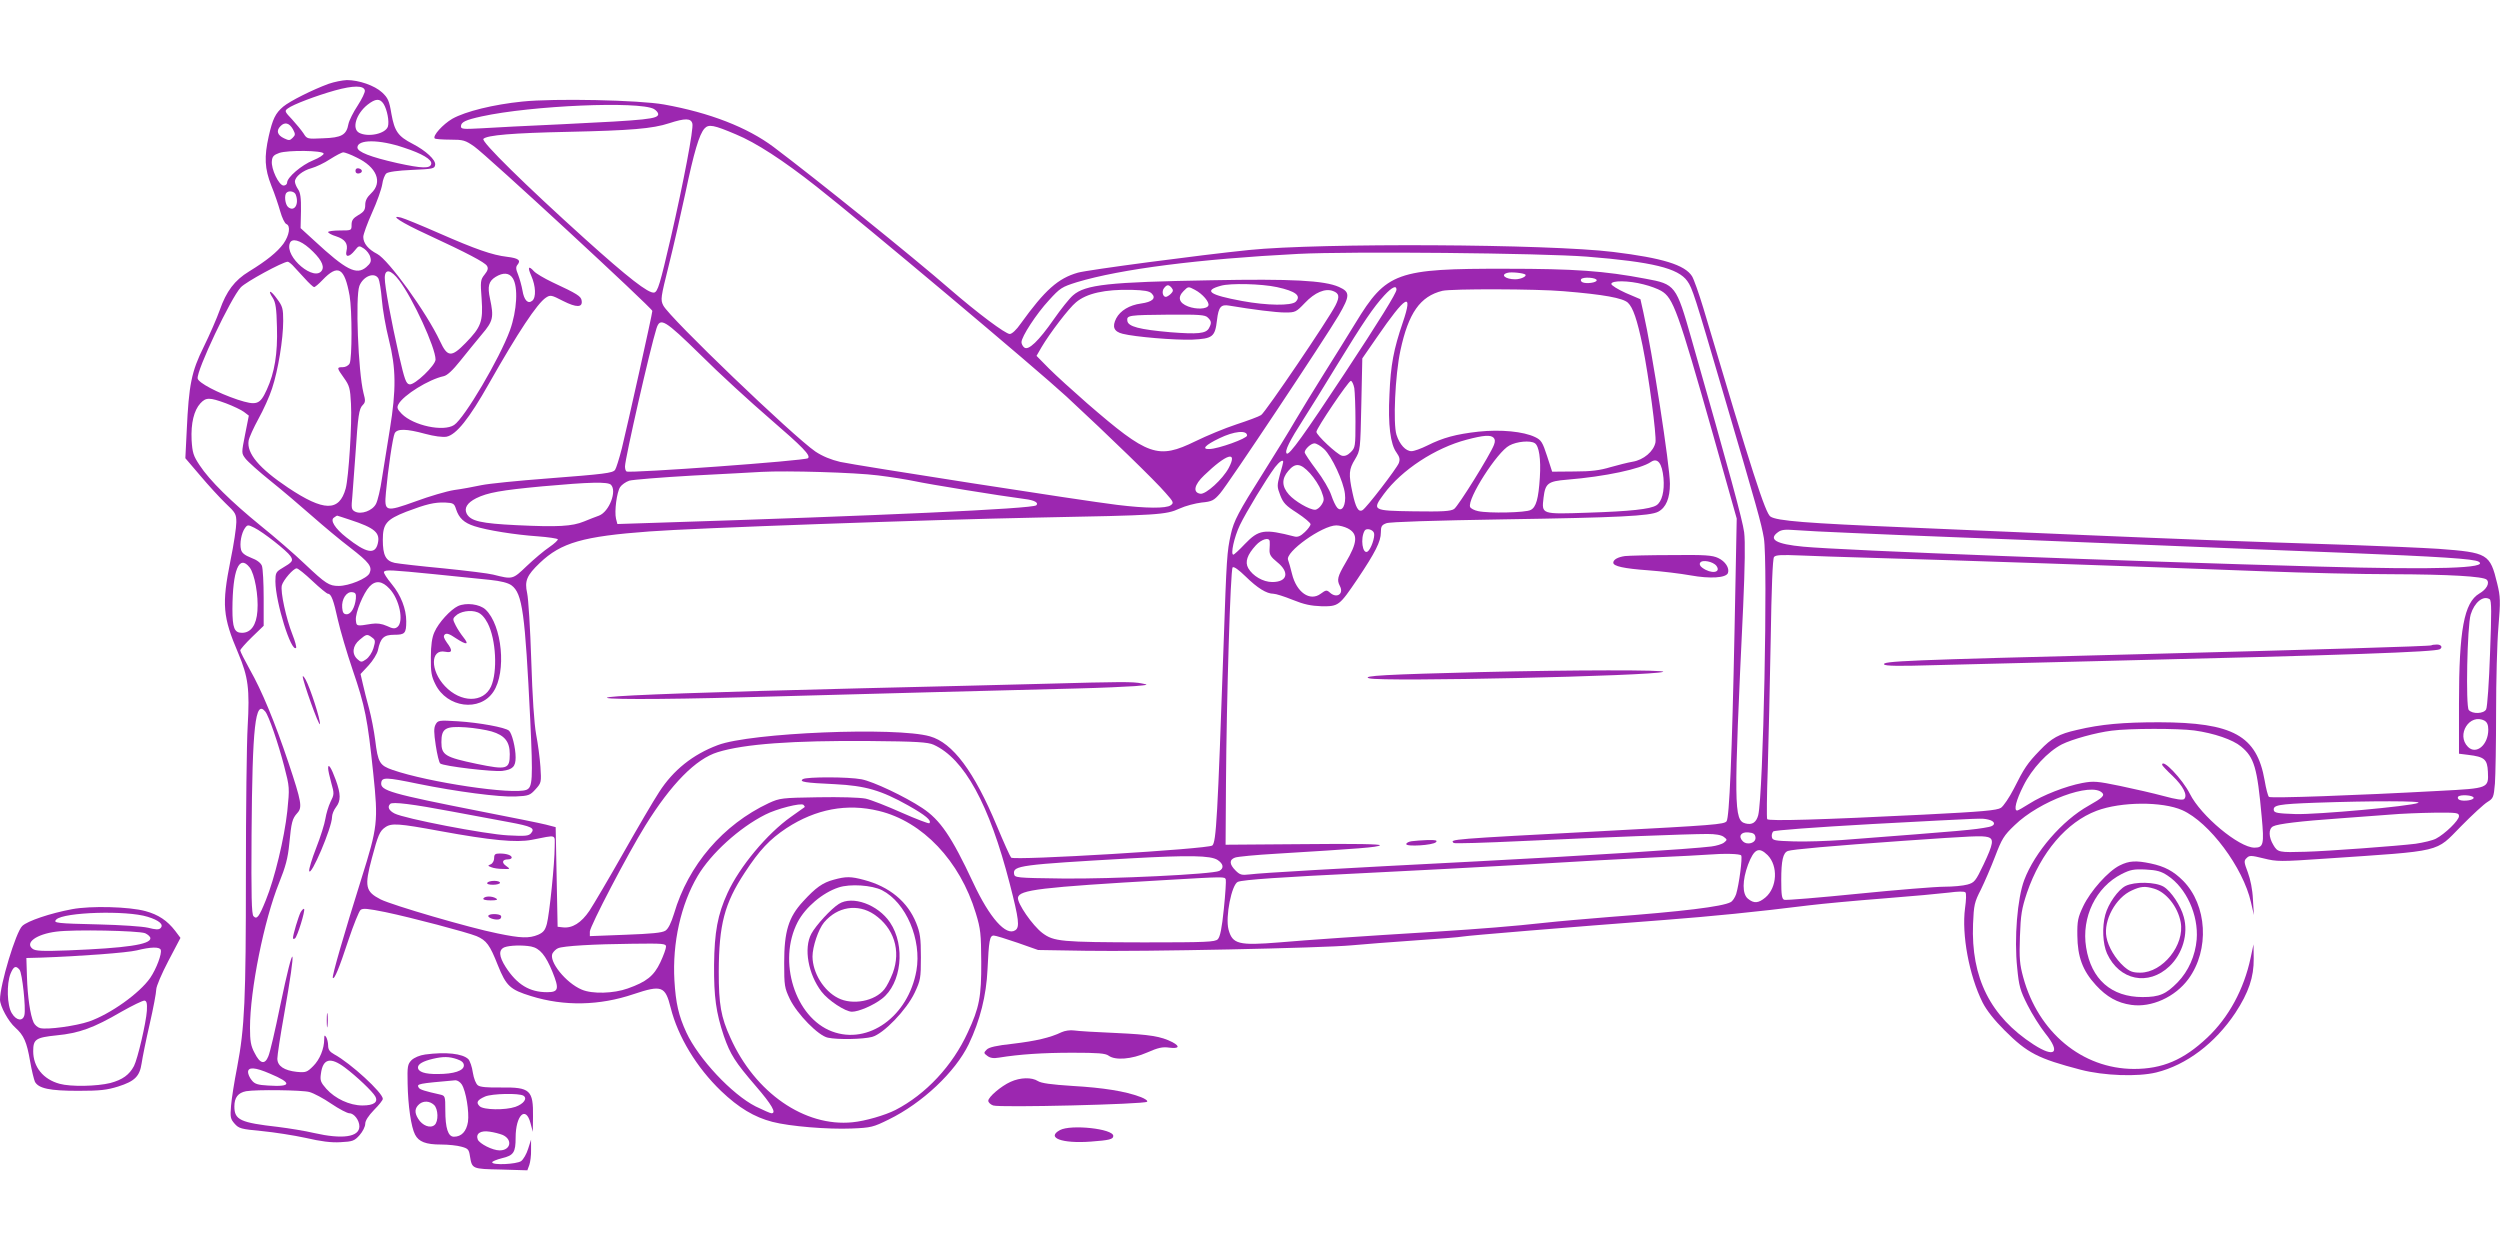 <?xml version="1.0" standalone="no"?>
<!DOCTYPE svg PUBLIC "-//W3C//DTD SVG 20010904//EN"
 "http://www.w3.org/TR/2001/REC-SVG-20010904/DTD/svg10.dtd">
<svg version="1.0" xmlns="http://www.w3.org/2000/svg"
 width="1280pt" height="640pt" viewBox="0 0 1280 640"
 preserveAspectRatio="xMidYMid meet">
<g transform="translate(0,640) scale(0.1,-0.1)"
fill="#9c27b0" stroke="none">
<path d="M1683 5971 c-82 -30 -198 -88 -233 -117 -40 -34 -54 -63 -74 -151
-24 -107 -21 -166 13 -253 17 -41 37 -101 46 -133 9 -32 23 -61 31 -64 23 -9
16 -57 -15 -101 -32 -43 -85 -86 -176 -142 -74 -45 -116 -101 -150 -198 -15
-42 -52 -127 -82 -188 -63 -127 -76 -193 -87 -429 l-7 -141 76 -89 c42 -50
100 -113 130 -142 51 -48 55 -55 55 -97 0 -26 -13 -114 -30 -196 -45 -226 -40
-287 40 -475 51 -121 59 -183 48 -375 -5 -85 -9 -425 -9 -755 0 -641 -6 -786
-45 -990 -14 -71 -28 -159 -31 -196 -5 -59 -3 -68 18 -92 22 -25 33 -28 139
-38 63 -6 165 -22 225 -35 78 -18 130 -25 179 -22 62 3 71 7 97 36 16 18 29
44 29 58 0 16 16 41 45 71 25 25 45 50 45 57 0 31 -164 182 -249 228 -23 13
-31 24 -31 45 0 15 -5 35 -10 43 -8 12 -10 10 -10 -10 0 -50 -23 -105 -56
-138 -32 -32 -38 -34 -84 -30 -65 7 -100 30 -100 68 0 16 15 116 34 222 67
378 55 405 -20 46 -25 -123 -52 -238 -60 -256 -18 -45 -43 -39 -71 18 -19 35
-23 61 -23 128 0 193 72 551 149 742 33 82 45 126 52 199 11 112 15 129 41
158 27 29 22 57 -45 258 -71 211 -137 370 -198 477 -27 49 -49 92 -49 98 0 5
27 36 60 68 l60 58 0 141 c0 78 -4 152 -9 166 -6 15 -25 30 -55 41 -33 13 -48
25 -52 42 -8 31 2 85 20 110 13 18 16 18 48 2 45 -22 167 -118 185 -145 16
-24 12 -30 -44 -63 -30 -18 -33 -24 -33 -67 1 -107 81 -365 106 -340 3 3 -5
34 -19 69 -32 81 -62 218 -54 251 8 28 59 87 76 87 7 0 43 -29 81 -65 38 -36
74 -65 79 -65 17 0 29 -33 51 -134 12 -53 46 -169 76 -257 63 -184 76 -249
105 -528 26 -248 23 -274 -61 -541 -87 -277 -152 -501 -146 -507 8 -9 32 48
80 194 26 78 54 147 62 154 12 10 37 7 127 -11 134 -28 418 -103 467 -123 51
-22 68 -45 109 -149 43 -107 63 -125 170 -158 170 -53 351 -49 525 10 144 48
162 42 190 -70 37 -148 133 -306 258 -426 90 -86 170 -134 263 -158 88 -23
284 -39 405 -34 100 4 111 7 190 46 172 84 341 243 410 386 58 121 90 250 96
381 7 149 11 175 32 175 9 0 64 -17 122 -37 l105 -37 245 -4 c291 -5 1212 14
1361 28 57 5 203 17 324 25 121 8 231 17 245 20 25 5 544 48 1035 85 244 19
459 40 740 75 66 8 237 24 380 35 143 11 293 25 334 30 44 6 78 7 84 1 5 -5 4
-39 -2 -81 -18 -135 21 -345 90 -483 21 -41 60 -90 113 -143 116 -116 171
-144 389 -201 119 -31 293 -37 387 -14 154 38 301 149 405 305 68 104 95 183
94 278 l-1 73 -15 -70 c-34 -160 -112 -304 -221 -407 -122 -115 -230 -161
-377 -161 -264 1 -489 187 -566 469 -18 66 -21 97 -17 208 4 114 9 143 36 225
71 207 203 362 357 420 125 47 336 48 438 3 139 -62 312 -294 352 -472 l15
-65 -5 80 c-2 50 -13 103 -26 138 -20 53 -21 60 -6 74 14 14 22 14 87 -2 68
-17 84 -17 318 -1 606 41 559 30 692 165 58 59 119 115 136 125 29 18 32 23
38 94 3 41 6 206 6 366 0 160 5 357 12 437 11 132 10 154 -6 220 -37 154 -48
160 -301 179 -77 5 -282 14 -455 20 -594 19 -896 31 -1345 50 -247 11 -666 29
-930 40 -506 21 -657 33 -690 55 -26 16 -94 227 -344 1068 -23 76 -49 149 -58
163 -37 58 -151 93 -403 124 -332 41 -1502 47 -1865 10 -255 -26 -827 -102
-876 -116 -102 -29 -169 -89 -293 -261 -22 -32 -45 -53 -56 -53 -22 0 -165
107 -307 230 -192 167 -685 564 -903 728 -134 100 -326 175 -560 217 -128 23
-562 32 -726 15 -147 -15 -290 -50 -358 -88 -48 -28 -103 -88 -90 -101 3 -3
39 -6 79 -6 67 0 77 -3 123 -35 62 -43 912 -828 912 -842 0 -15 -128 -589
-156 -703 -14 -55 -30 -105 -35 -111 -13 -16 -50 -21 -349 -44 -146 -11 -296
-26 -335 -34 -38 -8 -101 -20 -140 -25 -38 -6 -127 -32 -197 -58 -156 -56
-161 -54 -152 46 10 113 35 285 45 303 13 24 60 23 155 -3 48 -13 89 -18 110
-15 50 10 116 92 218 273 148 261 246 409 291 439 23 15 28 14 88 -17 69 -35
101 -34 95 2 -3 22 -21 34 -150 94 -42 20 -84 45 -94 56 -28 31 -34 22 -14
-23 23 -52 26 -111 5 -128 -22 -18 -42 3 -50 53 -4 23 -14 59 -22 80 -12 29
-13 40 -3 52 18 22 5 33 -53 40 -77 9 -162 39 -349 121 -91 40 -179 76 -195
80 -62 16 0 -25 135 -87 205 -95 294 -142 305 -160 8 -12 5 -24 -12 -45 -21
-26 -22 -35 -15 -125 8 -116 -3 -144 -82 -225 -73 -75 -93 -73 -131 9 -69 147
-264 417 -322 447 -45 23 -71 54 -71 87 0 13 20 68 45 124 25 55 48 120 52
145 3 24 13 49 21 56 9 8 59 15 131 18 108 5 116 6 119 26 4 25 -48 73 -116
108 -74 38 -92 64 -108 153 -11 68 -18 82 -48 110 -38 35 -118 63 -180 63 -23
-1 -64 -9 -93 -19z m185 -34 c2 -9 -15 -44 -37 -78 -22 -33 -43 -75 -47 -94
-10 -56 -35 -70 -129 -73 -82 -4 -83 -4 -101 25 -10 15 -36 47 -58 71 -39 41
-40 44 -22 57 26 20 145 65 241 92 94 26 148 26 153 0z m96 -69 c18 -29 30
-90 22 -116 -12 -37 -101 -56 -147 -32 -39 21 -16 97 43 144 41 32 63 33 82 4z
m1384 -26 c12 -7 22 -19 22 -26 0 -25 -54 -31 -490 -52 -173 -8 -361 -17 -417
-21 -91 -5 -103 -4 -103 10 0 22 24 33 106 51 256 56 806 79 882 38z m197 -75
c7 -26 -45 -298 -110 -582 -56 -241 -67 -279 -86 -283 -29 -5 -133 76 -354
275 -305 275 -533 499 -520 512 19 19 148 30 435 36 319 7 431 16 516 44 83
27 112 26 119 -2z m-2045 -29 c13 -25 13 -29 -2 -44 -14 -14 -19 -14 -44 -2
-34 16 -41 39 -18 62 22 23 45 17 64 -16z m2268 -26 c102 -42 242 -133 412
-267 244 -192 1127 -934 1280 -1075 219 -203 457 -434 508 -494 41 -46 43 -51
26 -63 -23 -17 -127 -16 -274 2 -175 21 -1336 202 -1418 220 -47 11 -91 29
-127 53 -114 78 -748 686 -779 748 -15 30 -13 40 28 205 24 96 62 262 85 370
44 210 71 301 98 331 21 23 46 19 161 -30z m-1700 -68 c95 -31 144 -61 140
-83 -5 -25 -46 -24 -174 4 -137 31 -204 57 -204 80 0 42 112 42 238 -1z m-411
-30 c2 -6 -22 -22 -54 -35 -59 -24 -133 -87 -133 -114 0 -8 -8 -15 -18 -15
-24 0 -65 86 -60 126 2 23 10 31 38 41 44 15 222 13 227 -3z m168 -20 c104
-49 136 -127 75 -184 -21 -20 -30 -37 -30 -59 0 -26 -7 -36 -35 -52 -27 -16
-35 -27 -35 -50 0 -29 0 -29 -60 -29 -33 0 -60 -4 -60 -8 0 -5 18 -15 41 -22
46 -15 62 -38 53 -75 -8 -34 14 -33 42 2 21 26 22 27 48 10 14 -10 29 -29 32
-44 6 -21 2 -31 -21 -51 -50 -42 -103 -15 -266 136 l-70 64 2 88 c1 67 -3 94
-15 111 -9 13 -16 31 -16 39 0 25 40 57 85 69 22 6 65 26 95 46 30 19 60 35
68 35 7 0 38 -11 67 -26z m-311 -190 c19 -49 -7 -91 -39 -64 -15 13 -21 61 -8
73 12 13 41 7 47 -9z m70 -275 c56 -50 78 -88 65 -112 -36 -64 -193 67 -165
138 10 27 52 16 100 -26z m6541 -43 c336 -27 467 -59 514 -125 26 -36 39 -78
179 -556 180 -612 200 -684 213 -760 21 -124 -3 -1316 -29 -1419 -10 -37 -31
-51 -65 -42 -60 15 -61 81 -12 1111 9 205 11 334 5 380 -8 62 -75 308 -270
991 -78 274 -82 279 -235 307 -210 40 -364 51 -715 51 -560 1 -611 -17 -770
-278 -36 -59 -107 -173 -158 -254 -51 -81 -118 -191 -150 -245 -31 -54 -106
-175 -165 -269 -126 -199 -150 -245 -165 -313 -20 -89 -22 -123 -37 -560 -31
-892 -38 -1017 -58 -1034 -22 -18 -1014 -78 -1030 -62 -5 5 -38 78 -73 162
-117 280 -226 426 -343 459 -172 49 -918 19 -1086 -45 -128 -48 -228 -128
-300 -240 -29 -44 -112 -186 -185 -315 -73 -129 -151 -261 -172 -293 -42 -62
-88 -91 -137 -85 l-26 3 -5 255 -5 255 -50 13 c-27 7 -176 37 -330 67 -467 92
-519 107 -513 148 4 28 24 28 188 -6 196 -40 417 -69 499 -65 68 3 75 6 103
37 30 33 30 36 25 115 -3 45 -13 119 -22 166 -10 55 -19 189 -25 380 -5 162
-15 317 -21 343 -14 63 -2 91 65 155 109 104 221 136 561 161 220 17 1429 60
1985 71 624 12 659 14 729 46 30 14 81 27 113 31 53 5 63 10 95 47 42 48 538
794 607 911 59 102 59 120 1 146 -75 33 -240 42 -655 34 -525 -9 -643 -22
-706 -77 -19 -16 -63 -72 -98 -122 -78 -112 -131 -163 -152 -145 -8 6 -14 19
-14 27 0 28 76 145 140 214 58 64 67 69 143 93 226 68 627 119 1132 145 274
14 1247 4 1480 -14z m-6627 -44 c9 -10 36 -39 60 -65 23 -26 46 -47 50 -47 5
0 24 16 43 36 80 84 113 64 139 -80 13 -77 13 -322 0 -347 -6 -11 -21 -19 -35
-19 -32 0 -31 -3 6 -55 28 -39 32 -53 36 -132 6 -99 -12 -379 -27 -434 -33
-120 -112 -118 -295 4 -148 99 -213 176 -202 241 3 17 26 67 50 111 25 45 57
115 70 156 31 93 57 253 57 346 0 62 -3 75 -31 112 -33 47 -52 50 -22 5 14
-22 19 -53 21 -149 4 -135 -12 -233 -52 -320 -35 -77 -51 -83 -150 -51 -101
34 -200 86 -204 108 -7 39 170 413 221 467 26 28 214 130 240 131 4 0 15 -8
25 -18z m546 -78 c70 -92 186 -344 186 -405 0 -29 -106 -131 -133 -127 -18 3
-25 22 -54 148 -41 182 -73 353 -73 397 0 49 31 44 74 -13z m5766 30 c8 -9
-24 -24 -52 -24 -50 0 -78 23 -40 33 18 6 84 -1 92 -9z m-5185 -18 c29 -44 22
-167 -14 -267 -53 -145 -233 -450 -286 -485 -55 -36 -208 -3 -268 57 -23 24
-26 32 -17 49 25 47 156 128 232 144 18 4 46 30 85 79 31 39 81 100 110 135
58 68 62 87 42 182 -14 64 -7 90 28 112 39 24 70 22 88 -6z m-687 -3 c5 -10
13 -58 17 -107 4 -50 20 -142 36 -205 37 -147 38 -256 5 -459 -13 -81 -31
-193 -40 -249 -8 -57 -22 -116 -31 -133 -18 -35 -76 -56 -108 -39 -18 10 -19
18 -13 78 3 36 10 134 16 216 13 198 18 232 37 251 14 14 15 22 4 62 -27 109
-42 492 -21 548 20 51 79 73 98 37z m6237 -8 c0 -12 -50 -19 -71 -11 -9 3 -12
11 -9 16 8 14 80 9 80 -5z m240 -21 c33 -8 73 -23 90 -33 62 -36 85 -99 266
-737 l121 -429 -11 -565 c-13 -650 -27 -968 -41 -985 -13 -16 -65 -20 -630
-50 -798 -42 -787 -42 -767 -61 4 -4 163 1 354 10 390 18 844 36 944 36 43 0
72 -5 85 -15 18 -14 18 -15 1 -29 -10 -8 -40 -17 -65 -20 -104 -13 -640 -47
-1197 -76 -722 -37 -1105 -59 -1167 -67 -41 -5 -50 -2 -72 20 -32 32 -33 55
-3 66 12 5 108 14 212 20 426 26 520 33 530 43 7 6 -123 9 -390 6 l-400 -3 2
315 c3 437 23 1093 34 1105 6 6 31 -12 67 -47 60 -59 107 -88 142 -88 12 0 56
-14 98 -31 59 -24 94 -31 148 -33 88 -1 91 2 184 139 92 137 120 193 120 238
0 32 4 39 28 48 17 7 239 14 607 20 579 9 744 17 785 39 40 21 60 69 60 143 0
91 -91 680 -136 878 l-15 67 -75 32 c-40 18 -74 39 -74 46 0 19 89 18 165 -2z
m-1877 -14 c96 -21 126 -44 96 -75 -22 -21 -145 -20 -275 4 -168 31 -199 53
-108 78 49 14 208 10 287 -7z m-539 -4 c9 -11 8 -18 -4 -30 -9 -9 -21 -16 -26
-16 -16 0 -22 29 -9 45 15 19 24 19 39 1z m119 -10 c40 -21 75 -63 69 -80 -7
-19 -62 -21 -104 -5 -47 18 -55 47 -23 79 24 24 24 24 58 6z m1032 1 c0 -17
-87 -158 -265 -428 -206 -312 -285 -423 -297 -411 -12 12 14 64 86 176 29 45
106 169 171 276 136 222 187 297 243 358 39 42 62 53 62 29z m-1253 -20 c24
-24 3 -43 -55 -51 -59 -8 -106 -36 -127 -76 -22 -43 -12 -68 33 -79 63 -16
266 -33 356 -30 105 5 117 14 127 100 8 68 20 82 64 74 119 -20 238 -35 285
-35 52 0 56 2 101 49 51 54 104 76 144 61 32 -12 35 -29 13 -73 -35 -70 -359
-548 -381 -562 -12 -8 -69 -29 -127 -48 -58 -19 -152 -58 -209 -86 -193 -94
-242 -77 -556 195 -71 62 -159 142 -194 177 l-64 65 26 45 c42 71 140 200 176
229 54 46 148 67 284 64 66 -2 92 -6 104 -19z m2108 12 c208 -17 304 -35 330
-59 26 -25 47 -85 75 -220 32 -158 72 -459 66 -495 -9 -46 -61 -90 -117 -99
-24 -4 -75 -17 -114 -28 -53 -16 -98 -22 -184 -22 l-114 -1 -26 80 c-23 71
-30 82 -61 97 -60 29 -176 40 -290 28 -116 -13 -182 -31 -262 -71 -32 -16 -68
-29 -81 -29 -30 0 -61 34 -77 84 -18 57 -7 305 20 431 41 192 101 278 215 306
46 11 485 10 620 -2z m-823 -161 c-46 -135 -62 -216 -68 -368 -8 -156 5 -255
36 -297 16 -23 19 -34 12 -54 -12 -29 -166 -230 -186 -241 -21 -12 -35 13 -51
88 -21 97 -19 121 13 173 27 46 27 46 32 281 l5 235 74 107 c149 217 189 240
133 76z m-998 26 c19 -18 20 -28 6 -54 -15 -28 -57 -32 -198 -21 -159 14 -216
29 -220 58 -4 29 5 30 215 32 153 1 184 -1 197 -15z m-2597 -191 c93 -93 254
-240 356 -328 167 -144 209 -187 194 -201 -13 -13 -912 -78 -929 -68 -5 3 -8
14 -8 26 0 39 129 605 161 706 19 59 41 46 226 -135z m3347 -170 c3 -21 6 -98
6 -171 0 -127 -1 -134 -24 -157 -16 -16 -31 -22 -46 -18 -25 7 -130 105 -130
122 0 18 164 260 176 261 6 0 14 -17 18 -37z m-5777 -78 c37 -14 79 -34 92
-44 l25 -19 -19 -96 c-19 -96 -19 -96 1 -123 12 -16 70 -68 130 -116 60 -48
156 -130 214 -181 58 -51 144 -123 193 -160 98 -76 114 -97 99 -131 -13 -27
-105 -65 -158 -65 -49 0 -66 11 -174 113 -52 50 -153 137 -225 195 -151 123
-262 232 -313 310 -32 48 -37 64 -41 129 -4 86 12 152 45 188 29 31 46 31 131
0z m5228 -165 c0 -15 -147 -68 -192 -69 -43 -2 -23 20 50 55 76 37 142 43 142
14z m1262 -11 c8 -8 9 -19 2 -37 -20 -52 -183 -314 -204 -328 -18 -12 -60 -14
-206 -12 -213 3 -215 5 -154 88 91 124 264 237 425 279 87 23 122 25 137 10z
m211 -28 c22 -14 32 -81 26 -176 -7 -109 -19 -152 -47 -166 -24 -14 -215 -18
-269 -6 -20 4 -38 14 -41 21 -16 41 139 283 201 315 38 21 107 27 130 12z
m-1079 -30 c40 -37 100 -167 107 -229 7 -58 -15 -97 -39 -72 -8 8 -22 38 -31
65 -9 28 -43 86 -76 129 -33 44 -60 84 -60 90 0 16 32 46 50 46 10 0 32 -13
49 -29z m-488 -97 c-31 -58 -117 -136 -145 -132 -40 6 -32 46 19 94 115 111
174 129 126 38z m2226 -51 c6 -68 -8 -122 -36 -140 -32 -20 -133 -31 -352 -38
-239 -8 -236 -9 -226 77 9 74 23 84 120 92 196 16 378 55 430 91 34 23 57 -7
64 -82z m-1947 82 c0 -3 -7 -32 -17 -65 -15 -56 -15 -62 2 -106 15 -39 28 -53
86 -90 38 -25 69 -51 69 -58 0 -7 -13 -25 -29 -40 -22 -21 -36 -27 -53 -23
-155 40 -183 36 -255 -39 -28 -30 -55 -54 -58 -54 -16 0 4 90 33 151 31 65
136 238 180 297 22 28 42 42 42 27z m137 -58 c22 -24 48 -64 58 -90 16 -43 16
-48 1 -72 -9 -14 -24 -25 -33 -25 -29 0 -104 44 -134 78 -36 41 -38 80 -3 121
36 43 63 40 111 -12z m-2212 -11 c66 -8 152 -22 190 -30 63 -14 431 -74 562
-91 50 -6 72 -19 59 -32 -17 -18 -817 -54 -1928 -89 l-217 -7 -7 27 c-9 38 4
136 21 162 8 12 29 27 47 33 18 5 164 17 323 26 160 8 319 17 355 19 129 7
477 -3 595 -18z m-1367 -48 c32 -32 -9 -138 -61 -158 -18 -6 -52 -20 -77 -30
-61 -25 -133 -29 -343 -19 -186 9 -236 21 -257 58 -15 29 1 56 48 80 59 29
126 41 339 61 244 22 335 24 351 8z m-793 -125 c15 -46 41 -70 94 -87 64 -21
208 -44 324 -52 54 -4 100 -11 103 -15 2 -4 -17 -22 -43 -40 -27 -18 -78 -61
-116 -97 -73 -70 -72 -69 -172 -44 -22 6 -136 20 -254 32 -118 11 -230 24
-250 28 -46 10 -61 39 -61 118 0 82 18 104 120 144 103 39 144 49 200 47 41
-2 46 -5 55 -34z m-544 -54 c129 -42 157 -67 143 -123 -14 -57 -59 -48 -160
32 -60 47 -85 89 -64 102 8 6 15 10 16 10 0 0 30 -9 65 -21z m5109 -44 c54
-28 52 -71 -11 -177 -41 -70 -45 -87 -29 -118 22 -41 -16 -66 -51 -34 -16 14
-20 14 -47 -6 -55 -41 -124 7 -147 102 -7 29 -16 61 -20 71 -17 40 175 177
247 177 16 0 42 -7 58 -15z m135 -24 c6 -21 -16 -84 -33 -95 -26 -16 -38 68
-15 107 9 15 42 6 48 -12z m2450 0 c127 -6 356 -15 510 -21 154 -6 552 -21
885 -35 333 -14 835 -34 1115 -45 494 -20 673 -31 696 -46 54 -33 -209 -42
-813 -25 -1015 28 -2445 83 -2645 102 -139 13 -181 37 -130 74 17 13 36 15 87
11 36 -3 169 -10 295 -15z m-2984 -43 c1 -7 0 -27 -1 -43 -1 -25 7 -37 39 -63
65 -52 53 -102 -25 -102 -47 0 -100 31 -123 71 -18 32 -5 69 39 117 29 32 69
43 71 20z m3044 -83 c487 -14 1320 -42 2045 -70 206 -8 503 -15 660 -15 289
-1 465 -11 482 -28 17 -17 -1 -50 -38 -71 -78 -46 -104 -186 -104 -563 l0
-257 48 -6 c82 -10 97 -22 100 -86 4 -85 4 -85 -243 -98 -439 -24 -870 -39
-878 -31 -5 4 -15 42 -22 84 -40 230 -162 297 -540 298 -185 0 -298 -10 -420
-39 -94 -21 -131 -42 -191 -105 -64 -66 -81 -92 -133 -196 -23 -45 -53 -89
-66 -98 -20 -13 -96 -20 -397 -35 -522 -26 -794 -34 -800 -23 -3 5 -2 122 3
259 4 138 11 435 15 660 4 263 10 415 17 423 8 11 38 12 136 8 69 -3 216 -8
326 -11z m-8267 -50 c26 -33 46 -145 40 -223 -5 -72 -33 -112 -79 -112 -39 0
-49 24 -49 122 1 200 34 281 88 213z m947 -35 c110 -11 238 -24 284 -29 56 -6
92 -15 110 -28 56 -42 69 -140 96 -691 14 -306 12 -343 -20 -356 -69 -26 -500
38 -685 102 -66 23 -75 37 -89 153 -6 47 -20 119 -31 160 -11 41 -26 97 -32
126 l-12 52 41 44 c22 24 44 59 48 78 13 63 30 79 84 79 54 0 61 7 61 69 0 63
-27 133 -74 190 -25 30 -43 58 -40 63 7 12 37 10 259 -12z m-231 -74 c51 -53
75 -168 41 -196 -13 -10 -23 -10 -54 5 -27 12 -51 15 -78 11 -79 -13 -78 -13
-81 20 -3 36 38 137 70 171 31 33 65 29 102 -11z m-172 -51 c-5 -46 -25 -80
-47 -80 -15 0 -21 8 -23 33 -4 44 22 84 51 80 18 -2 21 -9 19 -33z m10925 -3
c10 -6 10 -68 2 -277 -5 -147 -14 -277 -20 -287 -12 -23 -71 -25 -89 -3 -16
19 -8 430 10 489 19 62 64 99 97 78z m-10842 -196 c17 -12 18 -18 7 -55 -7
-23 -24 -48 -38 -57 -23 -16 -26 -15 -44 1 -30 27 -25 69 11 99 35 30 39 31
64 12z m-547 -379 c18 -21 67 -164 97 -280 28 -108 28 -110 16 -230 -15 -138
-65 -346 -110 -456 -35 -87 -46 -100 -63 -82 -10 9 -12 104 -10 419 4 557 19
691 70 629z m11363 -47 c13 -8 19 -21 19 -46 0 -78 -62 -130 -104 -88 -62 62
9 174 85 134z m-1486 -50 c101 -14 197 -47 239 -82 68 -56 83 -107 106 -361
13 -140 9 -157 -37 -157 -79 0 -275 163 -331 276 -38 75 -142 184 -142 148 0
-3 24 -29 54 -57 54 -52 78 -99 59 -118 -7 -7 -42 -2 -104 15 -52 14 -152 37
-224 52 -117 24 -135 26 -194 15 -84 -16 -202 -62 -271 -106 -30 -19 -58 -35
-62 -35 -19 0 -5 54 32 127 43 87 125 175 197 212 52 26 174 60 255 70 90 12
341 12 423 1z m-6455 -73 c157 -71 285 -304 390 -712 47 -182 52 -223 28 -238
-47 -31 -131 63 -215 243 -112 239 -169 322 -261 383 -89 59 -252 136 -311
147 -67 13 -281 13 -300 1 -21 -14 10 -19 164 -26 156 -8 236 -31 375 -109 89
-50 122 -78 108 -91 -3 -3 -66 21 -141 54 -74 33 -157 66 -185 72 -31 6 -129
9 -244 7 -186 -3 -195 -4 -252 -30 -234 -110 -412 -317 -485 -566 -15 -48 -29
-77 -44 -87 -17 -11 -71 -16 -205 -21 l-182 -7 0 23 c0 27 195 400 284 543
132 213 259 342 371 376 135 42 384 60 775 57 244 -2 301 -6 330 -19z m5983
-246 c14 -14 2 -26 -69 -66 -136 -76 -276 -238 -330 -381 -35 -93 -52 -298
-36 -449 9 -94 15 -116 53 -191 23 -46 64 -111 91 -145 80 -99 50 -128 -60
-57 -221 143 -321 342 -310 618 4 96 7 111 40 175 19 39 52 115 73 170 34 89
44 107 100 160 126 123 392 222 448 166z m1902 -26 c0 -12 -50 -19 -71 -11 -9
3 -12 11 -9 16 8 14 80 9 80 -5z m-284 -26 c-42 -17 -515 -60 -628 -57 -90 3
-108 6 -111 19 -5 27 23 32 213 39 285 10 554 10 526 -1z m-10067 -44 c100
-19 230 -43 290 -54 119 -22 137 -31 115 -57 -12 -14 -28 -16 -119 -11 -116 6
-531 86 -580 112 -29 15 -38 34 -22 49 11 12 115 -1 316 -39z m1805 22 c-2 -2
-33 -24 -69 -49 -122 -86 -263 -255 -325 -390 -51 -111 -67 -200 -69 -368 -1
-165 10 -244 50 -364 33 -95 58 -134 163 -256 83 -96 108 -140 81 -140 -6 0
-42 16 -81 35 -122 62 -293 245 -355 379 -40 87 -54 150 -61 266 -11 193 33
389 119 535 68 115 213 247 346 314 58 30 184 62 196 50 5 -5 8 -10 5 -12z
m381 -19 c224 -54 415 -256 496 -523 25 -82 27 -105 28 -250 1 -178 -10 -235
-69 -361 -78 -171 -215 -317 -370 -397 -53 -27 -156 -57 -220 -63 -245 -25
-499 151 -625 432 -49 107 -60 171 -60 339 1 241 29 349 133 507 76 116 127
170 214 228 150 98 310 128 473 88z m8090 -27 c0 -21 -72 -91 -118 -115 -17
-9 -64 -20 -104 -26 -88 -11 -451 -38 -563 -41 -137 -4 -143 -3 -165 34 -25
41 -26 83 -2 96 24 13 143 27 342 41 85 6 200 15 255 19 55 5 157 9 228 10
118 1 127 0 127 -18z m-2411 -17 c38 -8 41 -31 4 -38 -77 -15 -115 -18 -753
-67 -74 -5 -184 -9 -245 -7 -98 3 -110 5 -113 22 -2 10 1 23 7 29 6 6 206 21
508 38 601 32 554 30 592 23z m-7926 -59 c262 -48 390 -60 469 -45 133 26 118
30 118 -36 0 -84 -27 -345 -40 -394 -9 -33 -18 -44 -45 -56 -46 -19 -88 -18
-208 7 -141 28 -538 144 -598 174 -78 40 -84 66 -45 211 31 117 40 139 68 158
32 23 69 20 281 -19z m6735 -32 c4 -29 -42 -43 -65 -20 -25 25 -9 49 29 45 25
-2 34 -8 36 -25z m1190 1 c32 -9 28 -34 -22 -140 -41 -86 -47 -93 -83 -103
-21 -6 -74 -11 -118 -11 -44 0 -243 -16 -442 -36 -199 -20 -369 -34 -378 -31
-12 5 -15 25 -15 101 0 100 9 140 34 149 21 8 221 26 591 52 361 25 401 27
433 19z m-1128 -92 c55 -56 49 -166 -11 -217 -36 -30 -59 -32 -90 -6 -29 24
-29 93 1 174 31 81 55 93 100 49z m-135 -2 c7 -12 -11 -149 -26 -198 -6 -17
-18 -36 -28 -41 -42 -23 -248 -48 -621 -76 -113 -9 -263 -22 -335 -30 -153
-17 -329 -31 -550 -45 -407 -25 -653 -42 -804 -55 -210 -17 -241 -9 -261 66
-17 64 16 231 48 244 29 11 218 24 652 45 228 11 602 31 830 44 228 14 521 30
650 36 129 6 251 12 270 14 90 7 169 5 175 -4z m-2681 -23 c30 -20 34 -42 9
-56 -33 -17 -549 -42 -803 -39 -239 3 -245 4 -248 24 -6 42 31 47 593 79 305
17 413 15 449 -8z m42 -100 c2 -7 -2 -75 -10 -151 -10 -99 -19 -143 -31 -155
-14 -14 -58 -16 -378 -16 -425 1 -461 4 -520 48 -51 39 -129 152 -125 181 6
40 113 53 753 90 309 18 305 18 311 3z m-2866 -344 c0 -10 -13 -46 -29 -80
-33 -70 -71 -100 -167 -134 -72 -26 -182 -29 -235 -6 -82 34 -171 146 -150
186 6 10 18 22 28 26 26 12 184 21 381 23 158 2 172 1 172 -15z m-691 1 c45
-9 75 -45 110 -131 35 -87 31 -103 -28 -103 -90 0 -154 39 -212 129 -35 55
-37 88 -6 101 26 10 92 12 136 4z m-953 -620 c60 -45 142 -123 155 -147 17
-30 -7 -47 -65 -47 -66 0 -140 35 -185 85 -29 33 -33 43 -28 77 10 78 48 88
123 32z m-384 -31 c115 -48 112 -69 -9 -61 -54 3 -69 8 -84 27 -11 13 -19 32
-19 42 0 27 36 25 112 -8z m202 -94 c22 -6 73 -33 112 -60 40 -27 82 -49 93
-49 24 0 51 -36 51 -67 0 -55 -87 -67 -232 -34 -46 11 -128 24 -183 31 -195
22 -225 36 -225 105 0 46 19 70 60 78 52 9 287 6 324 -4z"/>
<path d="M1820 5525 c0 -10 7 -15 18 -13 21 4 19 22 -2 26 -10 2 -16 -3 -16
-13z"/>
<path d="M5345 2899 c-159 -4 -580 -15 -935 -23 -776 -19 -1216 -35 -1290 -45
-83 -13 256 -13 689 -1 541 15 1455 39 1706 45 121 3 254 9 295 12 71 6 73 7
35 14 -46 9 -99 9 -500 -2z"/>
<path d="M8320 3553 c-36 -5 -60 -18 -60 -34 0 -18 54 -30 179 -39 69 -5 167
-17 217 -26 100 -18 181 -13 191 12 9 25 -13 60 -50 77 -29 14 -67 17 -239 15
-111 0 -219 -3 -238 -5z m468 -50 c26 -36 -27 -43 -72 -10 -12 8 -16 19 -11
26 10 17 66 6 83 -16z"/>
<path d="M7585 2959 c-481 -12 -619 -19 -575 -32 68 -19 1451 12 1505 33 25
11 -470 10 -930 -1z"/>
<path d="M7228 2093 c-16 -2 -28 -9 -28 -15 0 -14 136 -6 152 10 9 9 0 12 -42
11 -30 -1 -67 -4 -82 -6z"/>
<path d="M12449 3096 c-4 -5 -594 -22 -1514 -46 -1189 -30 -1299 -35 -1288
-52 4 -8 79 -9 242 -4 130 3 511 13 846 21 1290 31 1733 47 1757 61 16 10 7
24 -15 24 -13 0 -26 -2 -28 -4z"/>
<path d="M2345 3297 c-38 -18 -100 -85 -121 -134 -12 -26 -18 -67 -18 -128 -1
-76 3 -98 23 -138 59 -121 228 -143 297 -39 68 101 45 341 -40 421 -30 28 -99
37 -141 18z m152 -88 c43 -83 51 -249 17 -324 -39 -85 -155 -84 -236 2 -76 80
-75 192 2 176 36 -7 39 6 8 47 -16 23 -19 33 -11 41 9 9 24 4 59 -20 54 -35
68 -33 36 7 -12 15 -30 42 -39 60 -15 30 -16 34 -1 48 23 24 78 33 113 19 19
-7 37 -27 52 -56z"/>
<path d="M2230 2690 c-9 -17 -9 -40 1 -106 7 -46 17 -88 23 -93 16 -14 273
-44 318 -38 53 7 68 22 68 69 0 50 -19 124 -34 137 -20 17 -152 41 -261 48
-99 6 -103 5 -115 -17z m287 -35 c67 -20 93 -52 93 -116 0 -78 -14 -82 -169
-50 -162 34 -181 45 -181 111 0 71 20 83 125 76 44 -3 104 -13 132 -21z"/>
<path d="M4269 1896 c-57 -15 -93 -41 -157 -111 -75 -81 -97 -154 -97 -315 0
-118 2 -128 29 -185 38 -78 147 -189 195 -198 52 -11 181 -8 226 4 59 16 176
138 218 226 30 64 32 74 32 183 0 97 -4 124 -24 174 -44 110 -138 187 -268
221 -67 18 -92 18 -154 1z m247 -54 c123 -63 204 -253 176 -412 -42 -234 -246
-381 -432 -311 -189 71 -280 359 -176 560 40 76 127 150 209 177 59 20 172 12
223 -14z"/>
<path d="M4295 1772 c-40 -25 -118 -110 -141 -153 -40 -74 -16 -207 52 -296
34 -45 122 -103 156 -103 34 0 109 32 153 66 101 77 122 272 42 391 -62 92
-193 139 -262 95z m181 -54 c101 -69 138 -185 95 -300 -12 -31 -31 -69 -43
-83 -48 -61 -163 -83 -237 -45 -74 37 -130 129 -131 212 0 51 30 140 59 175
68 81 172 98 257 41z"/>
<path d="M2530 2006 c0 -13 -8 -27 -17 -31 -17 -7 -16 -8 2 -15 11 -5 38 -9
60 -9 39 -1 39 -1 17 15 -25 17 -21 34 9 34 10 0 19 4 19 9 0 12 -26 21 -61
21 -24 0 -29 -4 -29 -24z"/>
<path d="M2495 1880 c-4 -6 8 -10 29 -10 20 0 36 5 36 10 0 6 -13 10 -29 10
-17 0 -33 -4 -36 -10z"/>
<path d="M2475 1800 c-4 -6 11 -10 37 -10 31 0 39 3 28 10 -20 13 -57 13 -65
0z"/>
<path d="M2500 1710 c0 -12 45 -24 60 -15 5 3 8 11 5 16 -8 12 -65 12 -65 -1z"/>
<path d="M1550 2937 c-1 -22 84 -260 88 -244 4 19 -50 186 -73 227 -8 14 -14
21 -15 17z"/>
<path d="M1680 2467 c0 -10 7 -43 16 -75 16 -56 15 -60 -4 -98 -10 -21 -22
-60 -26 -86 -4 -26 -25 -93 -47 -149 -22 -56 -38 -110 -36 -118 7 -35 117 222
117 276 0 13 9 36 20 50 26 33 25 68 -1 140 -23 63 -39 87 -39 60z"/>
<path d="M10853 1969 c-59 -29 -150 -131 -187 -209 -27 -57 -31 -75 -30 -150
1 -109 27 -180 95 -254 55 -60 110 -91 181 -101 103 -15 225 40 293 133 109
149 96 378 -28 503 -49 49 -94 73 -165 88 -76 16 -111 14 -159 -10z m245 -52
c96 -63 159 -202 149 -327 -7 -83 -42 -162 -97 -219 -60 -61 -93 -76 -180 -76
-160 0 -263 91 -289 254 -25 155 50 309 182 376 44 22 62 26 123 23 57 -3 79
-9 112 -31z"/>
<path d="M10883 1864 c-38 -19 -89 -91 -104 -148 -17 -62 -13 -149 9 -198 63
-138 212 -168 320 -65 67 64 97 166 73 252 -15 57 -65 132 -103 155 -42 25
-148 27 -195 4z m146 -14 c62 -18 121 -92 136 -171 22 -117 -92 -259 -207
-259 -39 0 -54 6 -83 31 -44 39 -81 101 -90 151 -16 85 47 202 130 239 46 21
67 23 114 9z"/>
<path d="M369 1745 c-112 -21 -228 -60 -255 -86 -33 -31 -114 -301 -114 -377
0 -33 43 -113 79 -144 43 -39 58 -72 75 -171 8 -47 20 -95 25 -106 19 -34 76
-46 221 -46 112 0 147 4 205 22 85 27 110 52 120 118 4 28 22 118 41 200 19
83 34 163 34 179 0 16 28 81 62 146 l62 118 -27 36 c-41 53 -86 83 -152 101
-83 23 -280 28 -376 10z m387 -39 c59 -18 84 -40 66 -58 -9 -9 -25 -8 -64 2
-31 7 -136 14 -253 17 -215 5 -235 7 -217 25 38 38 360 48 468 14z m-13 -84
c15 -7 27 -18 27 -26 0 -32 -123 -50 -421 -62 -132 -5 -168 -3 -182 8 -41 31
19 75 121 88 90 12 420 5 455 -8z m80 -85 c7 -19 -22 -97 -54 -144 -55 -79
-204 -185 -313 -223 -67 -23 -214 -43 -250 -34 -13 3 -28 16 -34 29 -17 37
-31 132 -34 235 l-3 95 75 2 c201 7 441 25 490 37 72 18 117 19 123 3z m-723
-102 c14 -17 33 -197 25 -232 -8 -34 -42 -29 -65 10 -24 39 -27 150 -6 202 16
38 27 43 46 20z m652 -210 c-4 -61 -47 -246 -66 -283 -24 -45 -58 -70 -121
-87 -69 -17 -202 -20 -260 -4 -84 23 -135 86 -135 167 0 61 13 70 120 81 116
11 191 39 330 120 58 33 112 59 120 58 11 -2 14 -14 12 -52z"/>
<path d="M1539 1729 c-11 -22 -39 -114 -39 -132 0 -5 4 -5 10 -2 12 7 54 144
47 151 -3 3 -11 -5 -18 -17z"/>
<path d="M1673 1175 c0 -33 2 -45 4 -27 2 18 2 45 0 60 -2 15 -4 0 -4 -33z"/>
<path d="M5435 1115 c-58 -28 -132 -45 -249 -59 -84 -9 -123 -18 -134 -30 -16
-16 -16 -18 3 -32 14 -11 32 -14 60 -9 105 17 224 25 376 25 130 0 169 -3 185
-15 34 -25 117 -19 197 16 57 25 79 30 114 25 49 -6 57 6 16 28 -59 30 -114
39 -288 47 -99 4 -196 10 -215 13 -20 3 -48 -1 -65 -9z"/>
<path d="M2177 1001 c-29 -4 -56 -16 -70 -29 -20 -21 -22 -31 -20 -120 2 -113
18 -223 38 -261 19 -37 55 -51 133 -51 37 0 84 -5 104 -11 34 -9 39 -14 44
-48 11 -66 10 -66 159 -69 l135 -4 10 27 c5 14 10 50 9 78 l0 52 -15 -47 c-8
-26 -24 -54 -36 -63 -24 -16 -148 -22 -148 -6 0 5 23 14 50 21 60 14 70 30 70
105 0 115 52 166 76 75 l12 -45 1 77 c2 137 -15 152 -164 150 -68 -1 -107 2
-118 11 -10 7 -21 34 -26 65 -4 30 -15 60 -23 69 -30 29 -115 38 -221 24z
m163 -24 c24 -8 35 -18 35 -32 0 -27 -51 -44 -133 -44 -67 -1 -102 11 -102 34
0 17 26 32 77 44 52 12 82 12 123 -2z m24 -129 c22 -34 39 -141 32 -192 -8
-49 -33 -76 -72 -76 -30 0 -44 44 -44 136 0 72 -1 74 -27 80 -76 17 -103 25
-109 35 -12 20 -5 21 188 38 10 0 24 -9 32 -21z m316 -58 c22 -14 1 -42 -41
-57 -52 -18 -164 -16 -183 3 -20 19 -13 32 28 50 36 15 174 18 196 4z m-458
-47 c22 -20 24 -85 3 -103 -22 -19 -63 -3 -84 32 -20 32 -18 55 7 76 22 17 52
15 74 -5z m352 -154 c52 -24 41 -79 -16 -79 -36 0 -103 34 -112 56 -11 30 14
47 60 40 23 -3 53 -11 68 -17z"/>
<path d="M5174 861 c-49 -22 -114 -78 -114 -97 0 -8 11 -19 25 -24 31 -12 775
6 788 19 5 5 -10 16 -35 25 -77 29 -190 47 -347 56 -109 7 -160 14 -177 25
-31 20 -90 19 -140 -4z"/>
<path d="M5427 614 c-72 -39 9 -70 158 -59 95 7 115 12 115 29 0 37 -217 60
-273 30z"/>
</g>
</svg>
